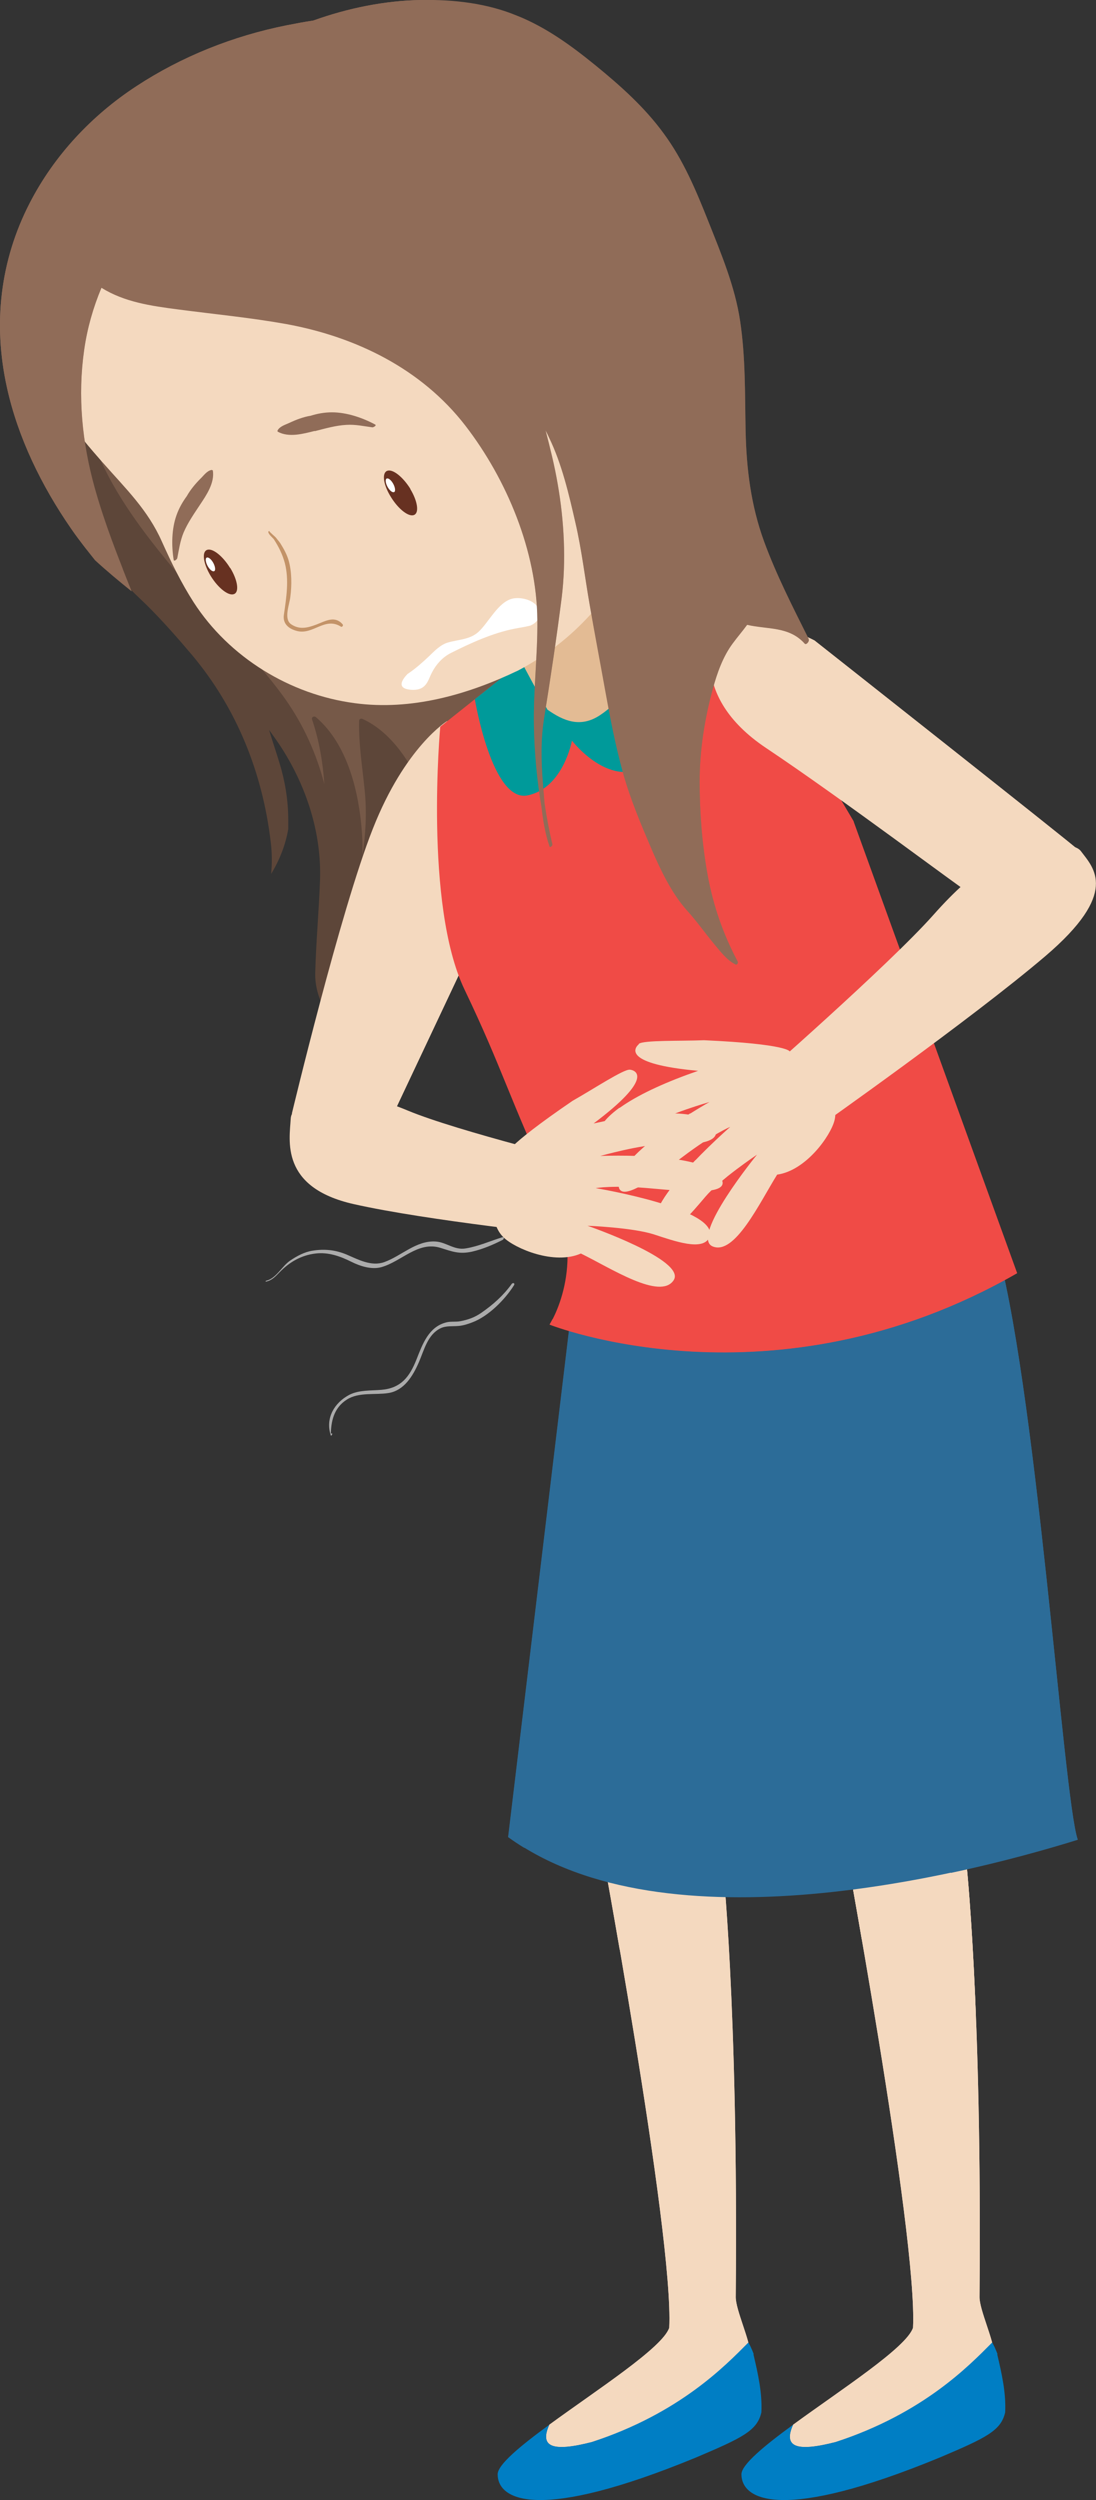 <?xml version="1.0" encoding="UTF-8"?> <svg xmlns="http://www.w3.org/2000/svg" viewBox="0 0 57.68 131.52"><rect x="0" y="0" width="57.68" height="131.52" fill="#333333" stroke="none"/><defs><style> .cls-1, .cls-2, .cls-3, .cls-4, .cls-5, .cls-6, .cls-7, .cls-8, .cls-9, .cls-10, .cls-11, .cls-12, .cls-13, .cls-14, .cls-15, .cls-16, .cls-17, .cls-18, .cls-19 { stroke-width: 0px; } .cls-1, .cls-2, .cls-3, .cls-20, .cls-7 { mix-blend-mode: multiply; } .cls-1, .cls-8 { fill: #f4d9bf; } .cls-2, .cls-17 { fill: #f04b46; } .cls-3, .cls-5, .cls-10 { fill: #2c6c98; } .cls-4, .cls-5 { mix-blend-mode: screen; } .cls-4, .cls-7, .cls-13 { fill: #906c58; } .cls-6, .cls-7 { opacity: .5; } .cls-6, .cls-12 { fill: #c39368; } .cls-21 { isolation: isolate; } .cls-9 { fill: #5d4639; } .cls-11 { fill: #ababab; } .cls-14 { fill: #009a9a; } .cls-15 { fill: #673121; } .cls-16 { fill: #fff; } .cls-18 { fill: #e3bb94; } .cls-19 { fill: #007ec4; } </style></defs><g class="cls-21"><g id="Layer_2" data-name="Layer 2"><g id="Layer_1-2" data-name="Layer 1"><g><path class="cls-9" d="m27.01,31.89c-1.18-.96-3.18-.78-4.6-.88-1.86-.14-3.7-.41-5.37-1.28-1.43-.74-2.56-2.01-3.51-3.27-1.26-1.65-2.3-3.45-3.65-5.04-1.19-1.4-2.83-2.8-4.79-2.48-1.52.25-2.28,1.47-2.37,2.94-.12,1.98.91,3.81,2.04,5.38.3.72.61,1.43,1.02,2.12.25.41.43.84.73,1.22.36.44.79.82,1.19,1.21.85.84,1.64,1.74,2.41,2.65,2.37,2.83,3.71,6.21,4.14,9.85.07.58.07,1.12.02,1.66.44-.72.76-1.53.9-2.36,0-.16,0-.31,0-.46,0-1.03-.16-2.03-.46-3.01-.17-.56-.36-1.12-.53-1.68,0-.03-.02-.05-.03-.08.19.27.39.54.57.81,1.39,2.11,2.22,4.62,2.12,7.16-.06,1.62-.21,3.23-.25,4.85-.03,1.33.77,2.52,1.58,3.53.07.08.19-.1.18-.16-.09-.94-.16-1.87-.03-2.81.14-1,.55-1.91,1.06-2.77.89-1.53,2.15-2.82,3.33-4.13,2.3-2.57,4.05-5.47,4.72-8.89.25-1.27.78-3.11-.4-4.06Z"></path><path class="cls-7" d="m27.01,31.89c-1.18-.96-3.18-.78-4.6-.88-1.86-.14-3.7-.41-5.37-1.28-1.43-.74-2.56-2.01-3.51-3.27-1.26-1.65-2.3-3.45-3.65-5.04-1.19-1.4-2.83-2.8-4.79-2.48-.29.05-.55.13-.78.24.04,1.02.09,2.03.31,3.02.5,2.24,1.9,4.39,3.28,6.19,1.18,1.53,2.47,2.98,3.75,4.43,1.15,1.29,2.36,2.54,3.36,3.95.98,1.39,1.65,2.9,2.06,4.48-.08-1.15-.27-2.29-.65-3.41-.04-.12.12-.19.2-.12,1.69,1.44,2.28,3.98,2.43,6.1.03.4.03.81.02,1.21.18-1.17.24-2.31.12-3.48-.12-1.21-.32-2.41-.29-3.63,0-.1.1-.14.18-.1,1.53.69,2.6,2.38,3.22,3.87.35.83.61,1.71.86,2.58,2.06-2.43,3.61-5.16,4.23-8.33.25-1.27.78-3.11-.4-4.06Z"></path><g><path class="cls-8" d="m28.91,127.55c2.53-1.85,5.97-4.06,6.31-5.1.25-4.9-3.81-26.67-3.81-26.67l6.6,2.04s.85,7.51.71,23.02c0,.67.75,2.26.76,2.94-1.23,1.24-3.73,3.17-8.33,4.68-2.1.54-2.76.25-2.24-.91Z"></path><path class="cls-8" d="m28.91,127.55c2.53-1.85,5.97-4.06,6.31-5.1.25-4.9-3.81-26.67-3.81-26.67l6.6,2.04s.85,7.51.71,23.02c0,.67.75,2.26.76,2.94-1.23,1.24-3.73,3.17-8.33,4.68-2.1.54-2.76.25-2.24-.91Z"></path><path class="cls-1" d="m36.81,101.2c.48-.07.96-.13,1.45-.17-.14-2.15-.26-3.21-.26-3.21l-6.6-2.04s.54,2.88,1.21,6.77c1.29-.71,2.76-1.12,4.2-1.35Z"></path><path class="cls-19" d="m39.67,123.84c-.12-.31-.24-.56-.29-.61-1.23,1.24-3.63,3.72-8.23,5.23-2.1.54-2.76.25-2.24-.91-1.52,1.11-2.72,2.1-2.72,2.61.01,1.38,2.18,2.52,10.45-.89,2.45-1.04,3.21-1.41,3.43-2.37.05-1.03-.18-2.04-.42-3.06Z"></path></g><g><path class="cls-8" d="m41.74,127.55c2.53-1.85,5.97-4.06,6.31-5.1.25-4.9-3.81-26.67-3.81-26.67l6.6,2.04s.85,7.51.71,23.02c0,.67.75,2.26.76,2.94-1.23,1.24-3.73,3.17-8.33,4.68-2.1.54-2.76.25-2.24-.91Z"></path><path class="cls-8" d="m41.74,127.55c2.53-1.85,5.97-4.06,6.31-5.1.25-4.9-3.81-26.67-3.81-26.67l6.6,2.04s.85,7.51.71,23.02c0,.67.75,2.26.76,2.94-1.23,1.24-3.73,3.17-8.33,4.68-2.1.54-2.76.25-2.24-.91Z"></path><path class="cls-1" d="m51.36,106.05c-.21-5.52-.52-8.23-.52-8.23l-6.6-2.04s.49,2.61,1.11,6.22c2.22.95,4.13,2.52,6,4.04Z"></path><path class="cls-19" d="m52.5,123.84c-.12-.31-.24-.56-.29-.61-1.23,1.24-3.63,3.72-8.23,5.23-2.1.54-2.76.25-2.24-.91-1.52,1.11-2.72,2.1-2.72,2.61.01,1.38,2.18,2.52,10.45-.89,2.45-1.04,3.21-1.41,3.43-2.37.05-1.03-.18-2.04-.42-3.06Z"></path></g><path class="cls-10" d="m52.33,65.17l-22.04,1.99-3.54,29.47c8.28,6.04,24.21,1.93,29.97.14-.76-2.13-2.21-24.47-4.39-31.61Z"></path><path class="cls-5" d="m31.02,67.1l-.74.07-3.54,29.47c.28.2.56.39.86.57.95-10.06,1.91-20.12,3.42-30.11Z"></path><path class="cls-3" d="m32.62,71.43c1.68.66,3.44.99,5.22,1.22,1.61.2,3.23.21,4.85.32,1.36.09,2.94.17,4.19.76.82.39,1.41,1.1,1.77,1.93.87,2.01.86,4.32.86,6.47,0,3.07.24,6.13.26,9.19.02,2.4.16,4.8.28,7.2,2.74-.58,5.09-1.25,6.67-1.74-.76-2.13-2.21-24.47-4.39-31.61l-22.04,1.99-.34,2.85c.88.64,1.94,1.12,2.68,1.41Z"></path><path class="cls-3" d="m31.57,79.38c.73,5.92,2.93,11.75,6.16,16.72-1.21-3.09-1.91-6.35-3.09-9.45-.94-2.46-2.08-4.84-3.07-7.28Z"></path><path class="cls-8" d="m23.53,37.93s-2.21,1.35-3.91,5.67c-1.71,4.32-4.26,14.98-4.26,14.98l4.84,1.08,6.15-13.04-2.82-8.69Z"></path><path class="cls-1" d="m23.59,38.11c-2.2,3.98-.43,8.96-1.31,13.27-.29,1.4-.7,2.76-1.13,4.13-.22.7-.48,1.64-1.3,1.83-.51.11-1.03.06-1.54.13-.37.05-.73.18-1.08.32-.3.12-1.15.45-1.54.86l4.51,1,6.15-13.04-2.76-8.51Z"></path><path class="cls-17" d="m28.3,34.15l-5.13,4.08s-.86,9.34,1.27,13.81c2.03,4.24,2.31,5.63,4.68,10.73,1.79,3.84-.19,6.9-.19,6.9,0,0,11.75,4.68,24.6-2.7l-8.6-23.74-6.19-10.44-5,.02-5.44,1.37Z"></path><path class="cls-2" d="m44.93,43.21l-6.19-10.44-5,.02-5.44,1.37-3.36,2.67c-.03,1.06.08,2.14.35,3.08.25.85.7,1.88,1.62,2.17,1.38.44,2.97-1.02,3.02-2.36,0-.13.16-.15.23-.06,1.97,2.57,5.6,1.39,7-1.13.04-.08.17-.08.21,0,1.64,2.97,2.99,6.1,3.93,9.36.97,3.35,1.57,6.85,1.46,10.35-.05,1.69-.19,3.4-.47,5.07-.27,1.6-.57,3.45-1.36,4.9-1.39,2.56-4.92,2.6-7.43,2.17-1.2-.2-2.44-.39-3.61-.73-.26-.08-.53-.16-.81-.26-.1.19-.16.29-.16.29,0,0,11.75,4.68,24.6-2.7l-8.6-23.74Z"></path><g><path class="cls-8" d="m33.62,54.91c.25-.2,2.2-.14,3.43-.19,4.42.2,4.51.59,4.51.59,0,0,2.78,1.89,2.36,3.62-.2.81-1.5,2.65-3.02,2.86-.92,1.47-2.24,4.29-3.41,3.77-1.16-.53,2.35-4.82,2.35-4.82,0,0-1.95,1.31-2.72,2.21-.77.9-1.73,2.11-2.41,1.68-1.34-.94,3.72-5.35,3.72-5.35,0,0-.87.34-2.51,1.58-1.64,1.24-3.06,2.23-3.33,1.67-.57-1.59,4.75-4.56,4.75-4.56,0,0-2.19.62-3.16,1.24-.97.61-2.52,1.62-2.73.77-.15-1.17,2.02-2.52,5.29-3.65-3.95-.36-3.37-1.19-3.12-1.4Z"></path><path class="cls-1" d="m35.88,58.43c-.54-.16-1.09-.26-1.66-.26-.55,0-1.09.05-1.63.11-.78.57-1.2,1.14-1.14,1.68.21.85,1.77-.16,2.73-.77.42-.27,1.09-.54,1.69-.76Z"></path><path class="cls-1" d="m38.1,59.43c-.13-.08-.25-.15-.39-.22-.45-.24-.91-.46-1.39-.64-1.52.96-4.13,2.8-3.72,3.94.27.56,1.69-.43,3.33-1.67,1.04-.79,1.77-1.21,2.16-1.41Z"></path><path class="cls-1" d="m36.6,61.03c-1.29,1.34-2.65,3.05-1.88,3.59.68.43,1.64-.78,2.41-1.68.27-.32.69-.68,1.11-1.03-.49-.39-1.03-.69-1.64-.88Z"></path><path class="cls-8" d="m56.7,44.67c-.03-.09-13.82-10.97-13.82-10.97,0,0-3.39-1.84-5.24-.42,0,0-1.54,3.25,2.68,6.07,4.03,2.69,10.25,7.38,10.87,7.76,1.55-.53,4.43-1.48,5.51-2.43Z"></path><path class="cls-1" d="m42.88,33.7s-3.39-1.84-5.24-.42c0,0-.12.26-.21.71,1.1-.86,3.52.1,4.51.61,2.48,1.28,4.82,3,7.02,4.7,1.05.81,2.04,1.68,3.07,2.49.85.67,1.75,1.37,2.31,2.31.04.07,0,.15-.07.18-1.43.55-2.85,1.23-3.63,2.45.27.19.46.33.55.38,1.55-.53,4.43-1.48,5.51-2.43-.03-.09-13.82-10.97-13.82-10.97Z"></path></g><path class="cls-14" d="m27.51,34.78l-2.52,2s.9,5.45,2.78,5.06c1.88-.39,2.33-2.88,2.33-2.88,0,0,2.33,3.03,4.44.88,2.1-2.15,2.37-7.07,2.37-7.07l-4.72-.06-4.68,2.07Z"></path><path class="cls-18" d="m31.58,37.62c1.15-.76,1.85-1.92,2.1-3.22-1.83-3.3-3.38-6.38-3.38-6.38l-1.2.86s-1.62.96-2.89,3.35c.46,1.19,1.53,3.18,2.6,5.1.84.59,1.73.98,2.77.29Z"></path><path class="cls-8" d="m3.25,16.02s15.46-12.9,28.82,2.65c-1.21-3.58,1.11-5.22,3.11-2.69,2.01,2.54.94,4.92-.46,4.87.49,2.06-.17,4.7-.17,4.7,0,0-1.04,6.43-7.28,9.72-2.67,1.28-5.63,2.12-8.6,1.72-3.41-.45-6.61-2.41-8.48-5.31-.65-1.01-1.18-2.1-1.67-3.19-.74-1.67-1.9-2.78-3.08-4.12-.36-.41-.71-.81-1.05-1.23-2.75-3.54-1.14-7.11-1.14-7.11Z"></path><g class="cls-20"><path class="cls-8" d="m20.09,26.92c-1.42.36-2.82.81-4.14,1.46-1.66.82-3.99,1.85-4.35,3.88.88-.67,1.69-1.43,2.58-2.09.9-.66,1.89-1.17,2.93-1.57,1.18-.45,2.38-.85,3.56-1.28.6-.21,1.23-.46,1.86-.58.39-.07.85-.09,1.2-.3-1.16-.41-2.53.18-3.66.46Z"></path><path class="cls-8" d="m23.58,35.28c.9-.07,1.6-.83,2.42-1.22-.92.08-2.1.49-2.42,1.22Z"></path><path class="cls-8" d="m13.73,22.66s.03.04.04.06c.01.02.02.04.02.06.42.14.86.27,1.3.24.54-.04,1.03-.22,1.54-.38.94-.28,1.9-.45,2.88-.46-1.61-1.15-3.96.2-5.79.48Z"></path><path class="cls-8" d="m11.17,26.12c.36-.73.31-1.48-.03-2.18-.14.46-.27.92-.45,1.37-.19.48-.49.91-.71,1.38-.27.58-.73,1.51-.77,2.31.18-.55.54-1.06.91-1.52.35-.43.8-.87,1.05-1.37Z"></path><path class="cls-8" d="m16.01,32.91s.01.01.02.01c.31-.07.62-.16.94-.2.3-.04.84.05,1.09-.13.48-.35.45-1.03.36-1.59-.55.84-1.43,1.81-2.41,1.9Z"></path><path class="cls-8" d="m35.19,15.98c-2.01-2.53-4.32-.89-3.11,2.69C18.71,3.12,3.25,16.02,3.25,16.02c0,0-1.61,3.58,1.14,7.11.33.41.68.8,1.02,1.2-.14-.65-.24-1.3-.32-1.95-.19-1.56-.46-3.55.22-5.03.22-.47.6-.9,1.16-.85.61.05,1.16.29,1.72.51.65.25,1.32.39,1.99.54,1.67.38,3.31.87,4.97,1.3,1.57.41,3.15.82,4.67,1.4,2.23.86,4.18,2.18,5.57,4.15,1.33,1.89,2.11,4.11,2.53,6.37.23,1.27.37,2.56.43,3.85,5.28-3.41,6.2-9.08,6.2-9.08,0,0,.66-2.64.17-4.7,1.41.06,2.47-2.33.46-4.87Z"></path></g><g><path class="cls-15" d="m21.59,25.72c.39.64.48,1.26.2,1.37-.28.12-.83-.31-1.22-.95-.4-.64-.48-1.25-.2-1.37.29-.12.83.31,1.23.95Z"></path><path class="cls-16" d="m20.71,25.48c.1.2.11.39.02.41-.09.03-.25-.11-.35-.31-.1-.2-.11-.38-.02-.41.09-.03.25.11.35.31Z"></path></g><g><path class="cls-15" d="m12.12,29.88c.39.64.48,1.26.2,1.37-.28.12-.83-.3-1.23-.95-.39-.64-.48-1.26-.2-1.37.28-.12.83.31,1.22.95Z"></path><path class="cls-16" d="m11.24,29.64c.1.2.11.39.02.41-.09.03-.25-.11-.35-.31-.1-.2-.11-.39-.02-.41.09-.03.25.11.35.31Z"></path></g><path class="cls-6" d="m33.47,18.99c.45.81,1.2,1.25,1.68.98.48-.26.5-1.13.05-1.94-.45-.81-1.2-1.25-1.68-.98-.48.27-.5,1.14-.05,1.94Z"></path><path class="cls-8" d="m52.6,45.28s-1.11.18-3.47,2.84c-2.36,2.66-9.45,8.86-9.45,8.86l3.34,2.34s8.07-5.68,11.99-9.02c3.92-3.34,2.55-4.63,1.88-5.52-.67-.89-4.29.5-4.29.5Z"></path><g><path class="cls-8" d="m33.15,56.27c-.32-.04-1.94,1.03-3.02,1.64-3.65,2.49-3.53,2.87-3.53,2.87,0,0-1.38,3.07-.1,4.31.6.59,2.67,1.47,4.07.85,1.56.76,4.17,2.47,4.88,1.41.71-1.06-4.53-2.87-4.53-2.87,0,0,2.34.09,3.48.45,1.13.37,2.58.89,2.93.17.64-1.5-5.98-2.6-5.98-2.6,0,0,.92-.17,2.97.02,2.05.19,3.78.29,3.71-.33-.35-1.66-6.44-1.38-6.44-1.38,0,0,2.19-.62,3.34-.61,1.15.01,2.99.05,2.73-.78-.49-1.08-3.04-1.08-6.42-.32,3.17-2.38,2.24-2.79,1.92-2.83Z"></path><path class="cls-8" d="m18.06,57.74s.79-.41,3.4.68c2.61,1.09,9.73,2.83,9.73,2.83l-1.16,3.75s-7.52-.78-11.42-1.66c-3.89-.88-3.37-3.38-3.31-4.49.06-1.11,2.76-1.1,2.76-1.1Z"></path></g><path class="cls-11" d="m26.93,67.54c-.44.61-.98,1.09-1.6,1.52-.35.24-.68.36-1.1.44-.24.05-.49,0-.73.06-.94.23-1.26,1.14-1.58,1.95-.36.91-.81,1.51-1.84,1.6-.56.05-1.17,0-1.69.26-.8.42-1.28,1.24-.98,2.14.01.04.07-.03.07-.05v-.06s-.07,0-.07.03c.02-.6.12-1.35.85-1.81.63-.4,1.48-.23,2.18-.34.83-.13,1.29-.9,1.6-1.61.28-.64.46-1.47,1.15-1.8.29-.14.64-.09.95-.12.24-.02.49-.1.72-.19.85-.32,1.72-1.2,2.19-1.95.07-.11-.06-.16-.13-.06Z"></path><path class="cls-11" d="m26.45,65.08c-.65.2-1.26.48-1.93.59-.61.11-1.02-.32-1.58-.36-1.03-.07-1.8.75-2.71,1.08-.69.25-1.39-.14-2-.4-.58-.24-1.16-.3-1.77-.2-.43.06-.85.29-1.2.53-.42.29-.74.94-1.25,1.05-.02,0-.05.05-.02.05.3-.05.5-.26.71-.48.53-.55,1.15-.91,1.91-1,.66-.08,1.29.14,1.87.43.46.23,1.06.43,1.58.29,1.06-.29,1.93-1.38,3.11-1.02.64.2,1,.35,1.68.2.56-.13,1.1-.36,1.61-.62.05-.03.1-.16,0-.13Z"></path><path class="cls-13" d="m11.21,24.76s-.04-.04-.07-.04c-.25.04-.42.3-.59.46-.26.26-.53.58-.72.92-.22.3-.41.63-.54,1-.26.72-.27,1.6-.15,2.35.02.11.18-.03.19-.09.09-.46.15-.9.33-1.34.22-.52.55-.99.86-1.46.34-.51.79-1.16.68-1.82Z"></path><path class="cls-13" d="m16.57,22.68c.55-.14,1.1-.3,1.66-.33.48-.03.91.07,1.37.13.06,0,.24-.1.14-.15-.67-.36-1.5-.64-2.27-.64-.4,0-.77.07-1.12.18-.38.06-.77.21-1.11.37-.21.1-.51.18-.63.4-.01.02-.01.06.01.07.58.32,1.34.11,1.94-.04Z"></path><path class="cls-12" d="m18.04,32.85c-.41-.48-.89-.19-1.38,0-.47.18-.91.29-1.35-.02-.39-.28-.07-1.05-.03-1.43.08-.62.08-1.32-.09-1.92-.1-.33-.25-.6-.43-.89-.07-.11-.16-.2-.24-.31-.03-.04-.34-.3-.34-.33,0-.04-.06,0-.06.03,0,.13.25.32.3.4.25.39.45.79.57,1.24.23.88.08,1.83-.05,2.72-.07.48.26.75.72.86.84.19,1.45-.77,2.29-.23.05.03.13-.07.09-.11Z"></path><path class="cls-16" d="m21.46,35.44c-.32.33-.53.71-.01.82.25.05.56.05.78-.09.29-.19.35-.51.5-.79.22-.43.56-.81,1-1.03,1.03-.52,2.22-1.06,3.36-1.28.19-.04.5-.08.82-.16.29-.13.5-.33.47-.7-.05-.62-.94-.83-1.41-.72-.76.18-1.26,1.27-1.79,1.75-.45.41-1.06.4-1.61.56-.4.12-.71.45-1,.73-.35.33-.7.64-1.1.91Z"></path><path class="cls-13" d="m42.56,33.61c-.84-1.68-1.7-3.36-2.35-5.13-.69-1.89-.93-3.83-.97-5.83-.04-1.93,0-3.85-.29-5.77-.27-1.81-1-3.54-1.67-5.23-.65-1.63-1.31-3.22-2.36-4.64-1-1.37-2.27-2.5-3.58-3.57-1.28-1.04-2.58-1.99-4.12-2.61C25.64.17,23.88-.03,22.17,0c-1.92.03-3.87.43-5.68,1.08-.47.07-.94.16-1.4.25-2.81.56-5.53,1.64-7.92,3.21-2.35,1.54-4.32,3.64-5.61,6.15C0,13.72-.37,17.04.36,20.36c.58,2.66,1.83,5.2,3.37,7.43.4.58.83,1.13,1.27,1.68.62.57,1.27,1.11,1.93,1.64-.72-1.79-1.43-3.59-1.95-5.45-.66-2.38-.9-4.81-.55-7.25.16-1.13.47-2.22.91-3.27,1.21.75,2.58.95,4.05,1.14,1.9.25,3.8.43,5.69.77,3.65.67,7.1,2.35,9.41,5.34,2.19,2.84,3.76,6.62,3.79,10.23.02,1.87-.22,3.73-.18,5.61.03,1.42.16,2.84.4,4.24.08.7.19,1.38.42,2.06.03.08.17-.05.15-.11-.17-.7-.3-1.41-.41-2.13-.03-.36-.06-.72-.09-1.09-.09-1.17-.12-2.29.07-3.45.34-2.1.65-4.19.92-6.3.24-1.95.13-4.05-.21-5.98-.16-.95-.4-1.9-.64-2.83.07.13.13.26.19.39.67,1.38,1.04,2.97,1.38,4.46.33,1.42.5,2.88.75,4.31.26,1.51.55,3.02.82,4.53.26,1.45.54,2.89.93,4.31.38,1.37.95,2.72,1.51,4.03.47,1.09,1.06,2.33,1.86,3.22.5.55.93,1.16,1.4,1.73.34.4.69.89,1.17,1.12.06.03.14-.09.11-.14-.78-1.47-1.29-2.94-1.59-4.57-.29-1.61-.42-3.28-.42-4.91,0-1.63.26-3.3.69-4.87.23-.84.53-1.7,1.05-2.4.25-.34.52-.65.76-.98,1.08.25,2.21.07,3.03.99.08.09.26-.13.21-.22Z"></path><path class="cls-4" d="m2.15,23.5c-.95-2.98-1.66-6.19-1.1-9.31.57-3.21,2.39-6.06,4.96-8.06,1.18-.92,2.49-1.65,3.79-2.38,1.21-.67,2.49-1.32,3.89-1.45.13-.01.15.17.06.23-2.02,1.3-3.06,3.99-3.4,6.4,1.09-2.92,3.22-5.23,5.95-6.8,1.81-1.04,3.78-1.8,5.86-2.06.27-.03.55-.05.82-.07-.27,0-.54-.01-.81,0-1.92.03-3.87.43-5.68,1.08-.47.07-.94.16-1.4.25-2.81.56-5.53,1.64-7.92,3.21-2.35,1.54-4.32,3.64-5.61,6.15C0,13.72-.37,17.04.36,20.36c.58,2.66,1.83,5.2,3.37,7.43.27.4.57.78.86,1.16-1.04-1.7-1.84-3.55-2.44-5.45Z"></path><path class="cls-7" d="m31.27,32.03c.01-1.9.1-3.79-.19-5.68-.29-1.87-.83-3.68-1.68-5.37-1.54-3.06-3.75-5.78-6.32-8.04-2-1.76-4.33-3.51-6.96-4.11,3.07,1.36,5.63,3.62,7.6,6.36,1.2,1.68,2.27,3.52,3.11,5.41.79,1.78,1.44,3.75,1.07,5.72-.02.11-.17.11-.22.03-.61-.93-1.04-1.95-1.52-2.95-.53-1.1-1.16-2.07-2.02-2.95-1.23-1.27-2.65-2.51-4.13-3.47-1.5-.96-3.14-1.66-4.84-2.19-2.28-.71-5.09-1.44-6.26-3.79-1.17-2.35.29-5.02,1.92-6.76.39-.42.81-.81,1.24-1.18-.97.66-1.88,1.39-2.73,2.22-1.3,1.27-2.33,2.69-3.35,4.18-.86,1.26-2.3,2.25-2.87,3.69.52-.43,1.05-.88,1.72-1.03.12-.03.2.11.12.2-2.11,2.24-3.23,5.11-3.06,8.08.11-1.1.43-2.19.82-3.2.39-1.02.98-2.75,2.18-3.07.11-.03.19.09.14.18-1.41,2.64-1.56,5.88-1.11,8.79.37,2.4,1.15,4.84,2.55,6.86-.56-1.42-1.09-2.85-1.5-4.33-.66-2.38-.9-4.81-.55-7.25.16-1.13.47-2.22.91-3.27,1.21.75,2.58.95,4.05,1.14,1.9.25,3.8.43,5.69.77,3.65.67,7.1,2.35,9.41,5.34,2.19,2.84,3.76,6.62,3.79,10.23.02,1.87-.22,3.73-.18,5.61.03,1.42.16,2.84.4,4.24.08.7.19,1.38.42,2.06.03.08.17-.05.15-.11-.17-.7-.3-1.41-.41-2.13-.03-.36-.06-.72-.09-1.09-.09-1.17-.12-2.29.07-3.45.34-2.1.65-4.19.92-6.3.24-1.95.13-4.05-.21-5.98-.16-.95-.4-1.9-.64-2.83.07.13.13.26.19.39.67,1.38,1.04,2.97,1.38,4.46.33,1.42.5,2.88.75,4.31.08.46.17.92.25,1.38,0-.37,0-.75,0-1.13Z"></path><path class="cls-7" d="m42.56,33.61c-.84-1.68-1.7-3.36-2.35-5.13-.69-1.89-.93-3.83-.97-5.83-.04-1.93,0-3.85-.29-5.77-.27-1.81-1-3.54-1.67-5.23-.65-1.63-1.31-3.22-2.36-4.64-1-1.37-2.27-2.5-3.58-3.57-1.27-1.03-2.57-1.98-4.09-2.6,2.41,1.39,4.47,3.4,5.98,5.74,1.86,2.9,2.89,6.32,3.51,9.68.66,3.59.82,7.24.69,10.88,0,.16-.24.16-.24,0-.2-4.31-1.04-9.3-3.91-12.72,1,3.28,1.94,6.58,2.1,10.03.17,3.73-.44,7.41-.52,11.13-.04,1.85.02,3.72.37,5.55.27,1.41.69,2.8,1.14,4.17.6,1.8,1.33,3.73,2.46,5.32,0-.01,0-.02,0-.03-.78-1.47-1.29-2.94-1.59-4.57-.29-1.61-.42-3.28-.42-4.91,0-1.63.26-3.3.69-4.87.23-.84.53-1.7,1.05-2.4.25-.34.52-.65.76-.98,1.08.25,2.21.07,3.03.99.08.09.26-.13.21-.22Z"></path></g></g></g></g></svg> 